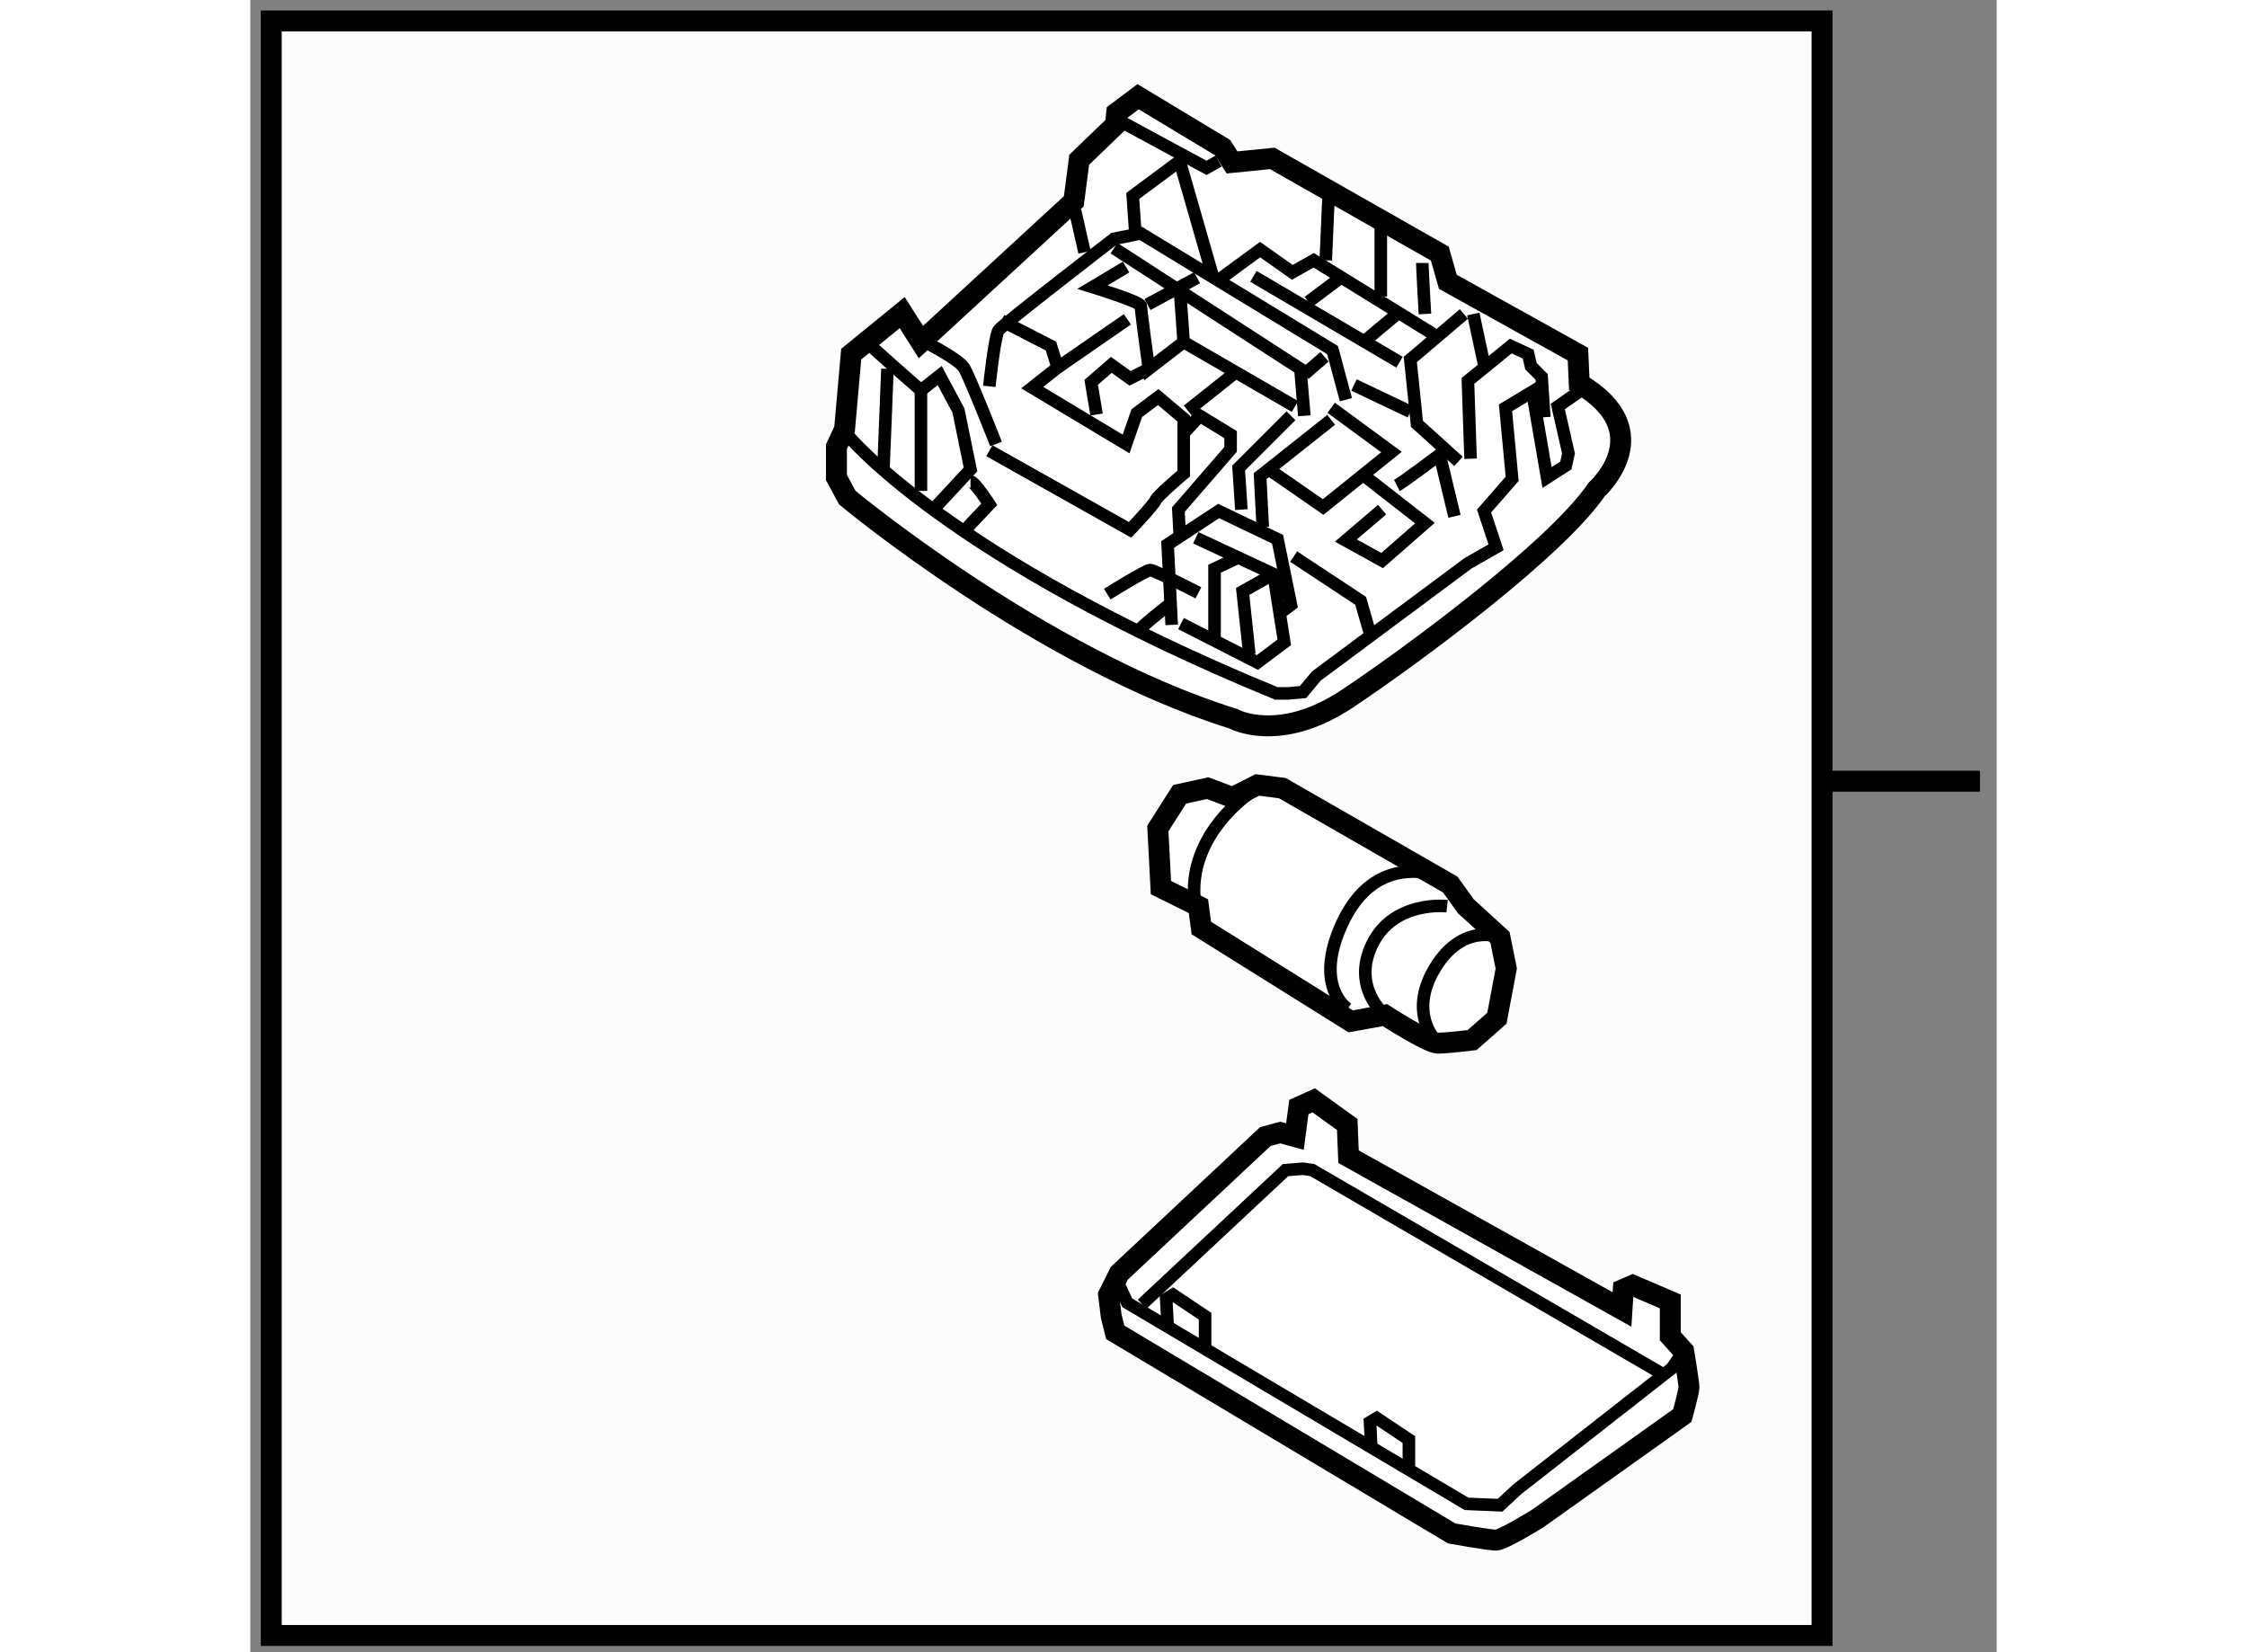 <?xml version="1.0" encoding="utf-8"?>
<!-- Generator: Adobe Illustrator 15.1.0, SVG Export Plug-In . SVG Version: 6.00 Build 0)  -->
<!DOCTYPE svg PUBLIC "-//W3C//DTD SVG 1.1//EN" "http://www.w3.org/Graphics/SVG/1.1/DTD/svg11.dtd">
<svg version="1.1" xmlns="http://www.w3.org/2000/svg" xmlns:xlink="http://www.w3.org/1999/xlink" x="0px" y="0px" width="244.8px"
	 height="180px" viewBox="54.669 138.301 41.731 39.481" enable-background="new 0 0 244.8 180" xml:space="preserve">
	
<rect x="54.669" y="138.301" width="41.731" height="39.481" fill="#808080" stroke="none"/>
	
<g><rect x="55.169" y="138.801" fill="#FCFCFC" stroke="#000000" stroke-width="0.5" width="37.058" height="38.581"></rect><line fill="none" stroke="#000000" stroke-width="0.5" x1="92.227" y1="156.968" x2="96" y2="156.968"></line></g><g><path fill="#FFFFFF" stroke="#000000" stroke-width="0.5" d="M70.694,146.475l-0.448-0.704l-1.218,0.992l-0.159,1.796
			l-0.194,0.416v0.736l0.258,0.48c0,0,4.612,3.845,9.225,5.285c0,0,1.09,0.609,2.725-0.479c1.633-1.091,4.997-3.589,5.958-4.999
			c0,0,1.537-1.376-0.416-2.531l-0.032-0.704l-3.108-1.728l-0.192-0.674l-4.004-2.275l-0.961,0.096l-0.224-0.352l-2.02-1.218
			l-0.512,0.385l-0.031,0.289l-0.865,0.833l-0.129,0.992L70.694,146.475z"></path><path fill="none" stroke="#000000" stroke-width="0.3" d="M68.933,148.687c0,0,2.37,2.945,10.251,6.183h0.288l0.352-0.032
			l0.321-0.384l3.62-2.691l0.672-0.384l-0.287-0.866l0.672-0.77l-0.159-1.697l0.64-0.386l0.353,2.052l0.449-0.288l0.063-0.288
			l-0.256-1.121l0.737-0.514"></path><path fill="none" stroke="#000000" stroke-width="0.3" d="M72.328,147.533c0,0,0.127-1.219,0.225-1.346
			c0.096-0.129,2.754-2.18,2.754-2.18l0.642-0.128l4.581,2.787l0.319,1.186"></path><path fill="none" stroke="#000000" stroke-width="0.3" d="M72.615,145.963l1.186,0.607l0.16,0.513l-0.608,0.48l2.243,1.347
			l0.256-0.737l0.513-0.384l0.608,0.514v1.313c0,0-0.64,0.543-0.672,0.64c-0.033,0.096-0.609,0.706-0.609,0.706l-3.363-1.891"></path><path fill="none" stroke="#000000" stroke-width="0.3" d="M69.412,146.475c0.065,0.096,1.282,1.154,1.282,1.154l0.448-0.354
			l0.448,0.835l0.288,1.408l-0.801,0.863"></path><line fill="none" stroke="#000000" stroke-width="0.3" x1="70.694" y1="147.629" x2="70.694" y2="150.031"></line><line fill="none" stroke="#000000" stroke-width="0.3" x1="69.894" y1="147.115" x2="69.797" y2="149.551"></line><path fill="none" stroke="#000000" stroke-width="0.3" d="M70.918,146.539c0,0,0.673,0.352,0.801,0.544s0.769,1.827,0.769,1.827"></path><polyline fill="none" stroke="#000000" stroke-width="0.3" points="75.307,144.231 79.761,147.115 79.856,148.236 		"></polyline><line fill="none" stroke="#000000" stroke-width="0.3" x1="73.961" y1="147.083" x2="75.627" y2="145.931"></line><path fill="none" stroke="#000000" stroke-width="0.3" d="M75.596,144.682l-0.801,0.479c0,0,1.153,0.354,1.153,0.45
			c0,0.096,0.192,1.504,0.192,1.504l0.832-0.641l-0.096-1.344"></path><line fill="none" stroke="#000000" stroke-width="0.3" x1="76.108" y1="145.578" x2="77.293" y2="144.938"></line><polyline fill="none" stroke="#000000" stroke-width="0.3" points="74.891,148.206 74.762,147.437 75.243,147.02 75.691,147.341 
			76.141,147.115 		"></polyline><polyline fill="none" stroke="#000000" stroke-width="0.3" points="75.499,141.22 77.518,142.312 77.807,142.15 		"></polyline><polyline fill="none" stroke="#000000" stroke-width="0.3" points="75.82,143.911 75.756,142.983 76.877,142.15 77.678,144.938 		
			"></polyline><line fill="none" stroke="#000000" stroke-width="0.3" x1="74.378" y1="143.335" x2="74.603" y2="144.329"></line><polyline fill="none" stroke="#000000" stroke-width="0.3" points="76.686,153.233 76.589,151.312 77.807,150.512 79.216,151.186 
			79.536,152.754 79.279,152.946 		"></polyline><polyline fill="none" stroke="#000000" stroke-width="0.3" points="77.262,151.152 79.119,152.018 79.376,153.65 78.734,154.132 
			76.909,153.202 		"></polyline><polyline fill="none" stroke="#000000" stroke-width="0.3" points="79.119,152.018 78.382,152.434 78.542,153.939 		"></polyline><polyline fill="none" stroke="#000000" stroke-width="0.3" points="78.255,151.634 77.71,151.891 77.71,153.522 		"></polyline><path fill="none" stroke="#000000" stroke-width="0.3" d="M75.883,153.394c0.033-0.096,0.737-0.64,0.737-0.64"></path><polyline fill="none" stroke="#000000" stroke-width="0.3" points="76.877,151.056 76.845,150.479 78.094,149.039 78.094,148.687 
			77.357,148.236 76.973,148.653 		"></polyline><line fill="none" stroke="#000000" stroke-width="0.3" x1="76.973" y1="146.475" x2="79.632" y2="148.014"></line><line fill="none" stroke="#000000" stroke-width="0.3" x1="77.069" y1="148.11" x2="78.157" y2="147.244"></line><polyline fill="none" stroke="#000000" stroke-width="0.3" points="77.838,144.969 78.799,144.265 79.568,144.809 80.08,144.521 
			82.933,146.283 		"></polyline><polyline fill="none" stroke="#000000" stroke-width="0.3" points="83.668,145.804 82.388,146.891 82.547,148.429 83.54,149.326 
					"></polyline><polyline fill="none" stroke="#000000" stroke-width="0.3" points="83.828,149.263 83.765,147.403 84.789,146.57 85.205,146.763 
			85.271,147.051 85.526,147.307 85.59,148.271 		"></polyline><line fill="none" stroke="#000000" stroke-width="0.3" x1="83.894" y1="145.804" x2="84.181" y2="147.148"></line><line fill="none" stroke="#000000" stroke-width="0.3" x1="80.433" y1="143.016" x2="80.368" y2="144.521"></line><line fill="none" stroke="#000000" stroke-width="0.3" x1="81.683" y1="143.592" x2="81.683" y2="145.387"></line><path fill="none" stroke="#000000" stroke-width="0.3" d="M82.675,144.585c0,0.129,0.063,1.219,0.063,1.219"></path><line fill="none" stroke="#000000" stroke-width="0.3" x1="78.639" y1="144.905" x2="82.13" y2="146.956"></line><line fill="none" stroke="#000000" stroke-width="0.3" x1="81.042" y1="147.5" x2="82.388" y2="148.141"></line><line fill="none" stroke="#000000" stroke-width="0.3" x1="79.856" y1="147.244" x2="80.337" y2="146.827"></line><polyline fill="none" stroke="#000000" stroke-width="0.3" points="80.497,148.045 81.938,149.103 80.305,150.416 79.055,149.551 
					"></polyline><polyline fill="none" stroke="#000000" stroke-width="0.3" points="79.536,148.236 78.286,149.486 78.351,150.479 		"></polyline><polyline fill="none" stroke="#000000" stroke-width="0.3" points="78.862,150.896 78.799,149.679 80.497,148.333 		"></polyline><polyline fill="none" stroke="#000000" stroke-width="0.3" points="79.6,151.601 81.201,152.658 81.458,153.554 		"></polyline><polyline fill="none" stroke="#000000" stroke-width="0.3" points="81.714,150.479 80.849,151.217 81.714,151.696 82.738,150.801 
			81.298,149.679 		"></polyline><path fill="none" stroke="#000000" stroke-width="0.3" d="M82.067,149.902c0.128-0.063,1.023-0.736,1.023-0.736l0.353,1.473"></path><path fill="none" stroke="#000000" stroke-width="0.3" d="M71.879,149.806c0.097,0,0.449,0.545,0.449,0.545l-0.577,0.61"></path><path fill="none" stroke="#000000" stroke-width="0.3" d="M75.146,152.498c0,0,0.929-0.576,1.025-0.576
			c0.096,0,1.153,0.545,1.153,0.545"></path><line fill="none" stroke="#000000" stroke-width="0.3" x1="79.952" y1="145.515" x2="80.722" y2="144.938"></line><line fill="none" stroke="#000000" stroke-width="0.3" x1="81.266" y1="146.475" x2="82.034" y2="145.835"></line></g>



	
<g><path fill="#FFFFFF" stroke="#000000" stroke-width="0.5" d="M79.631,165.46l-0.353-0.096l-0.354,0.096l-3.491,3.268l-0.255,0.513
			l0.063,0.513l0.096,0.384l8.041,4.806c0,0,0.896,0.16,1.057,0.16s0.993-0.514,0.993-0.514l3.46-2.464c0,0,0.159-0.577,0.159-0.674
			s-0.127-0.866-0.127-0.866l-0.32-0.353V169.4l-0.897-0.385l-0.225,0.098l-0.031,0.479l-6.535-3.651l-0.031-0.77l-0.802-0.577
			l-0.354,0.16L79.631,165.46z"></path><polyline fill="none" stroke="#000000" stroke-width="0.3" points="75.402,168.953 75.626,169.433 83.73,174.236 84.532,174.27 
			84.948,173.885 88.633,171.001 88.921,170.585 		"></polyline><polyline fill="none" stroke="#000000" stroke-width="0.3" points="75.979,169.466 79.406,166.262 79.822,166.229 80.047,166.262 
			88.408,171.129 		"></polyline><polyline fill="none" stroke="#000000" stroke-width="0.3" points="76.588,169.945 76.555,169.337 76.716,169.24 77.484,169.753 
			77.484,170.521 		"></polyline><polyline fill="none" stroke="#000000" stroke-width="0.3" points="81.457,172.892 81.425,172.284 81.585,172.188 82.354,172.701 
			82.354,173.468 		"></polyline></g>



	
<g><path fill="#FFFFFF" stroke="#000000" stroke-width="0.5" d="M77.325,159.955l-0.896-0.444l-0.074-1.413l0.521-0.817l0.669-0.147
			l0.595,0.225l0.593-0.301l0.597,0.076l4.013,2.304l0.372,0.519l0.816,0.744l0.15,0.743l-0.224,1.189l-0.593,0.522
			c0,0-0.597,0.073-0.82,0.073c-0.224,0-1.263-0.67-1.263-0.67l-0.818,0.149l-3.568-2.23L77.325,159.955z"></path><path fill="none" stroke="#000000" stroke-width="0.3" d="M78.512,157.282c0,0-1.858,1.264-1.116,3.194"></path><path fill="none" stroke="#000000" stroke-width="0.3" d="M82.748,159.141c-0.222,0-1.334-0.224-2.005,1.261
			c-0.67,1.489,0.149,2.008,0.149,2.008"></path><path fill="none" stroke="#000000" stroke-width="0.3" d="M83.268,159.955c0,0-1.262-0.147-1.782,0.892
			c-0.522,1.044,0.296,1.711,0.296,1.711"></path><path fill="none" stroke="#000000" stroke-width="0.3" d="M84.533,160.699c0,0-0.892-0.372-1.561,0.743
			c-0.668,1.115,0.074,1.785,0.074,1.785"></path></g>


</svg>